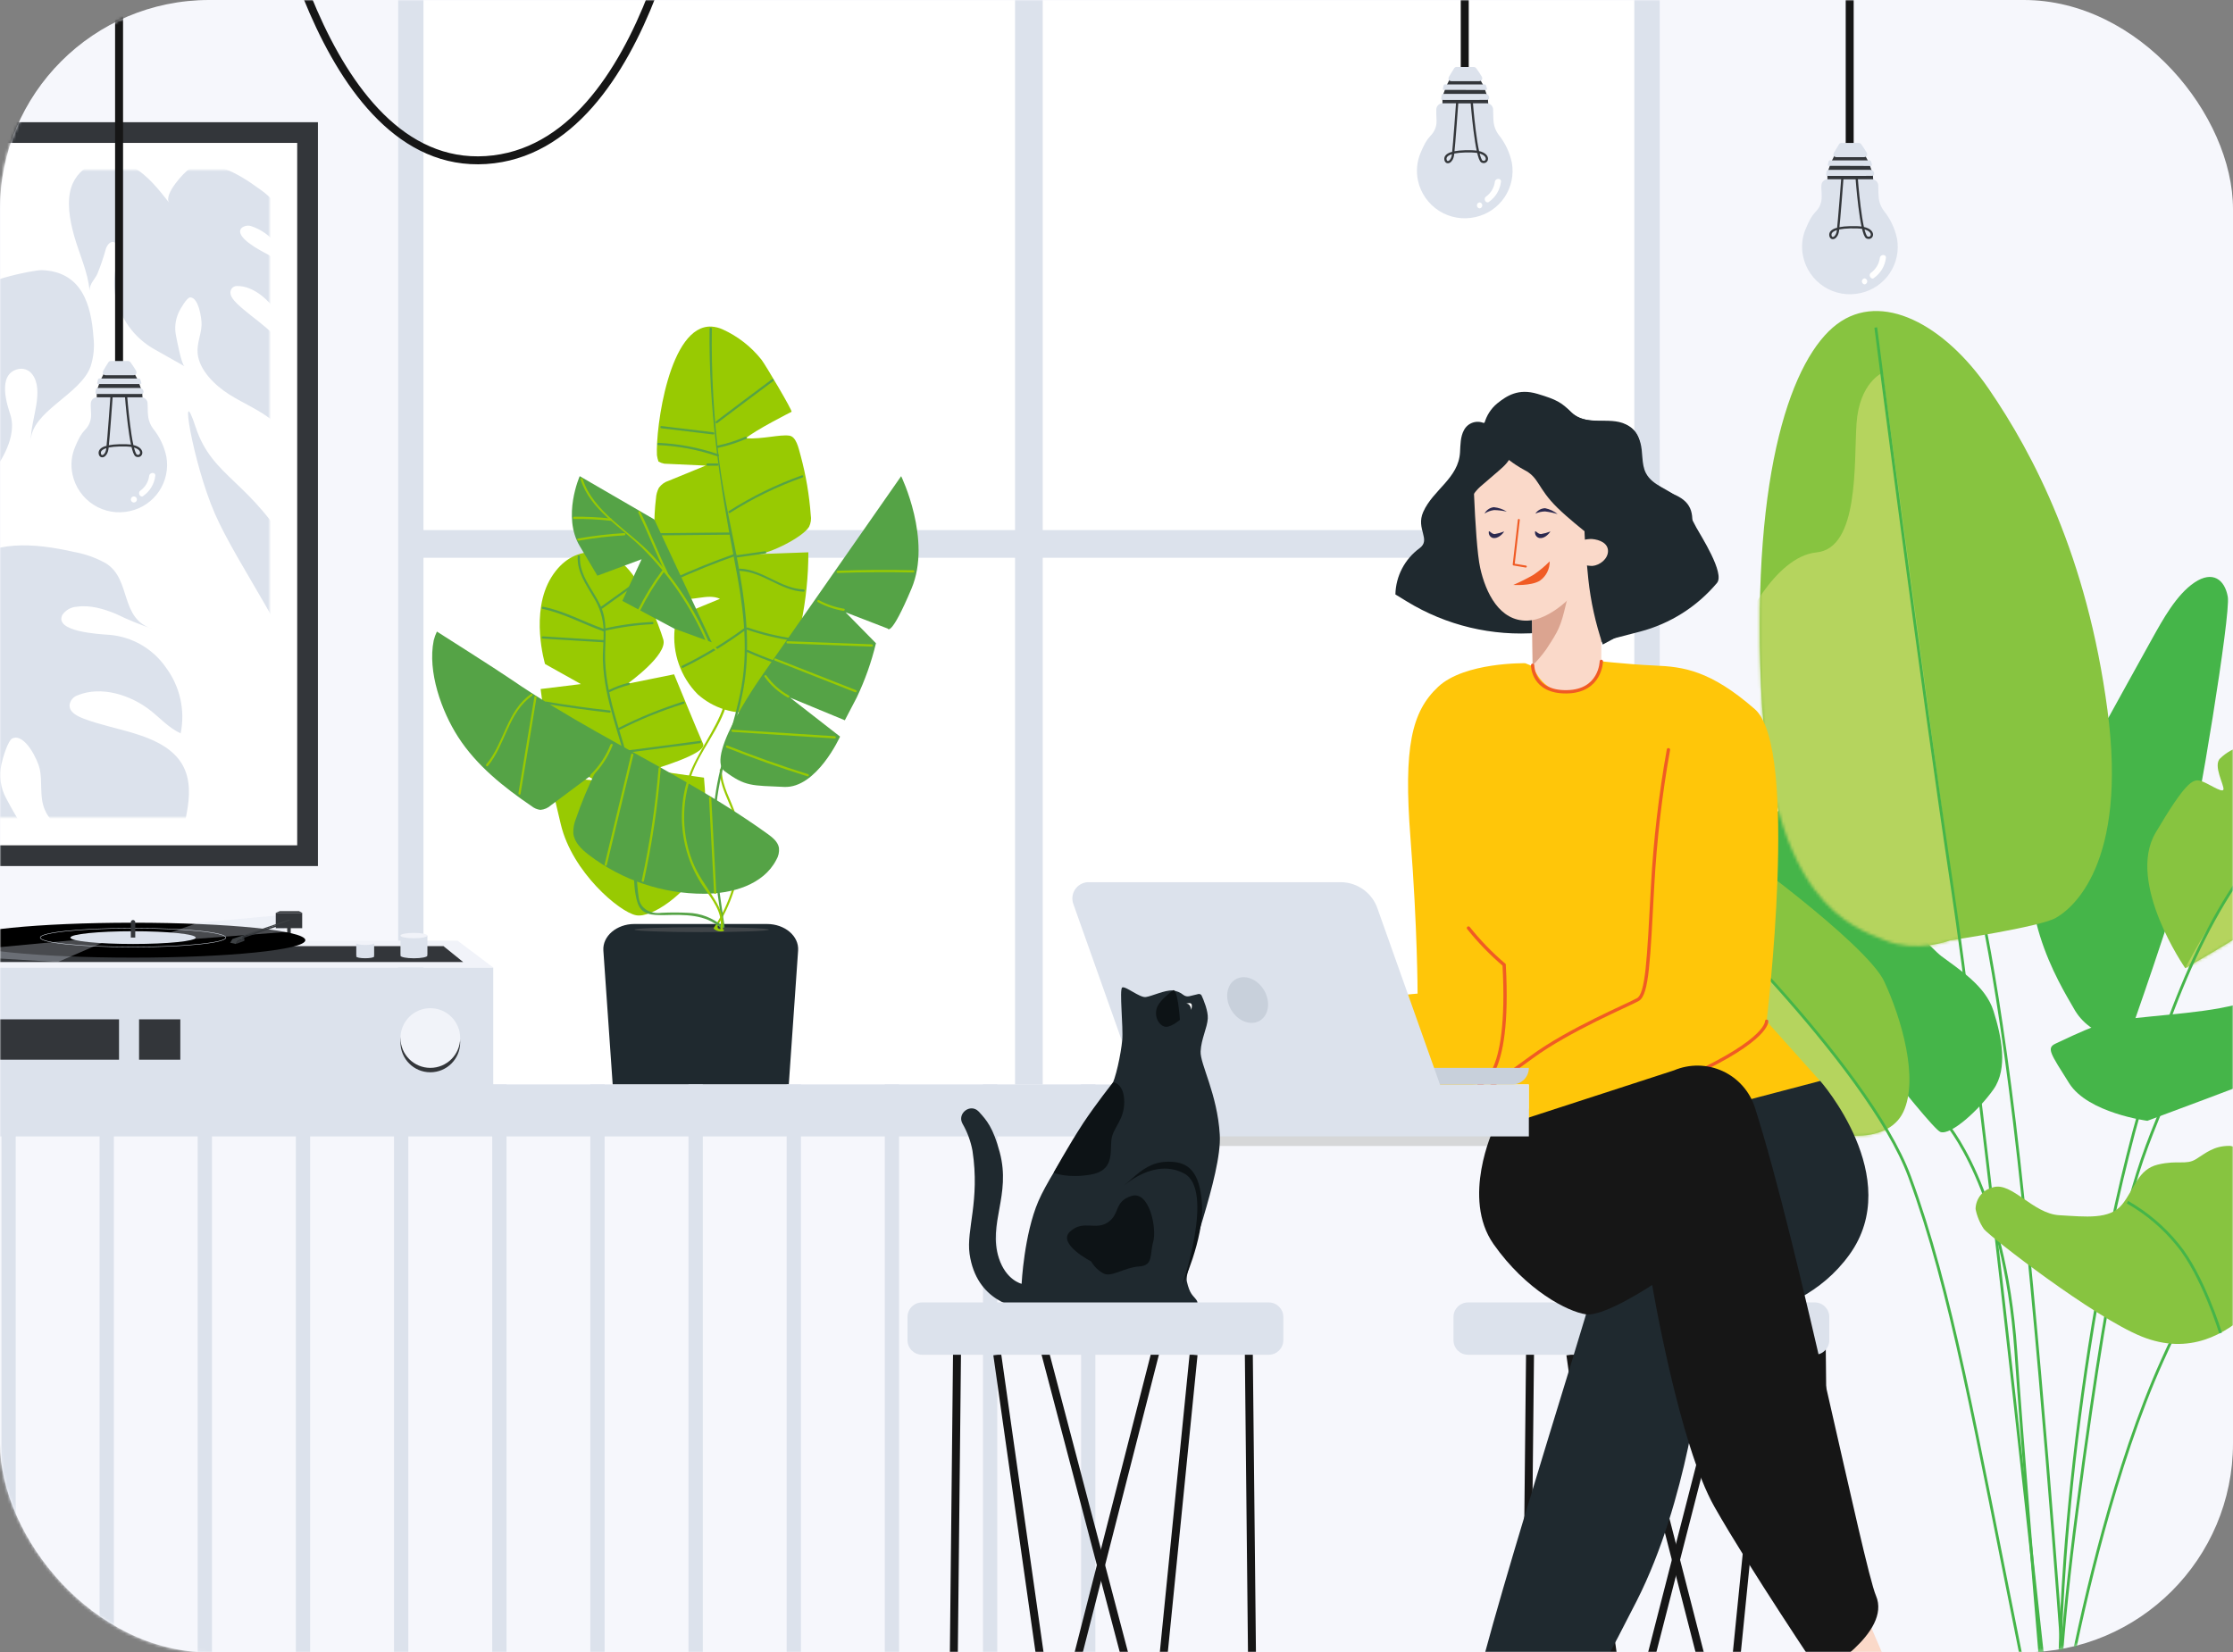 <svg width="762" height="564" viewBox="0 0 762 564" fill="none" xmlns="http://www.w3.org/2000/svg">
<rect x="0" y="0" width="762" height="564" fill="#808080" stroke="none"/>
<rect width="762" height="564" rx="71.367" fill="#F6F7FC"/>
<mask id="mask0_11075_79185" style="mask-type:alpha" maskUnits="userSpaceOnUse" x="0" y="0" width="762" height="564">
<rect width="762" height="564" rx="71.367" fill="#F6F7FC"/>
</mask>
<g mask="url(#mask0_11075_79185)">
<path d="M672.059 294.025C672.059 294.025 679.27 315.871 687.387 382.871C695.503 449.871 703.62 563.201 703.62 563.201" stroke="#45B549" stroke-width="0.95" stroke-miterlimit="10"/>
<path d="M732.779 382.568C732.779 382.568 712.488 379.928 706.091 369.745C699.694 359.561 698.185 357.675 701.565 356.167C704.944 354.658 709.184 352.395 716.289 349.755C723.395 347.115 743.34 346.737 757.642 344.097C771.944 341.457 795.283 332.798 803.943 332.798C812.603 332.798 833.302 335.046 834.81 332.798C836.319 330.55 837.495 328.271 836.832 326.189C836.168 324.107 833.437 323.172 834.086 321.663C834.735 320.155 837.224 320.486 839.713 321.663C842.203 322.84 841.418 328.483 839.713 332.3C838.009 336.117 833.95 339.843 822.952 344.897C811.954 349.951 797.139 357.886 783.395 363.393C769.651 368.9 732.779 382.568 732.779 382.568Z" fill="#45B549"/>
<path d="M720.697 353.738C717.958 353.196 715.371 352.06 713.119 350.41C710.867 348.76 709.004 346.636 707.662 344.188C702.774 335.679 685.756 308.568 696.076 279.662C706.395 250.756 719.505 244.963 719.505 244.963C719.505 244.963 730.85 224.369 734.456 217.912C738.062 211.455 742.709 202.946 748.879 198.813C755.05 194.679 759.183 197.787 760.224 203.716C761.265 209.645 750.176 277.293 746.058 293.813C741.939 310.333 726.551 353.692 726.551 353.692L720.697 353.738Z" fill="#45B549"/>
<path d="M665.431 320.984C665.431 320.984 654.056 325.404 643.299 320.984C632.542 316.564 604.073 308.311 600.935 234.19C597.797 160.069 611.677 122.051 626.854 110.646C642.031 99.24 663.53 110.646 678.707 132.823C693.884 155 712.214 189.835 719.169 242.427C726.124 295.019 707.1 310.212 701.473 313.335C695.845 316.458 665.431 320.984 665.431 320.984Z" fill="#87C440"/>
<path d="M604.36 305.566C604.36 305.566 599.909 289.333 602.58 284.083C605.25 278.833 606.442 275.151 610.893 275.362C615.343 275.573 656.56 321.905 662.489 326.37C668.418 330.836 677.576 336.463 680.276 345.078C682.977 353.692 685.315 364.69 680.276 371.826C675.237 378.962 665.748 387.577 662.172 386.385C658.597 385.194 615.313 328.452 615.313 328.452L604.36 305.566Z" fill="#45B549"/>
<path d="M745.71 330.474C745.71 330.474 725.478 301.341 735.587 284.233C745.695 267.125 748.229 265.858 750.764 266.491C753.298 267.125 758.307 270.821 758.729 269.509C759.152 268.196 755.033 261.242 757.643 258.843C759.701 256.847 762.244 255.422 765.021 254.709C773.645 251.064 781.871 246.54 789.567 241.207C799.343 234.463 804.125 231.853 804.774 229.892C805.422 227.93 802.179 223.359 803.476 220.1C804.774 216.841 820.207 209.645 830.843 207.91C841.48 206.175 856.264 205.949 859.086 207.91C861.907 209.871 860.836 211.168 860.398 214.548C859.961 217.927 859.584 220.1 860.971 220.311C862.359 220.523 864.532 220.537 864.743 222.272C864.954 224.007 834.102 252.536 834.102 252.536C834.102 252.536 772.413 313.26 768.068 316.745C763.723 320.23 745.71 330.474 745.71 330.474Z" fill="#87C440"/>
<path d="M530.524 297.842C530.524 297.842 529.332 292.502 536.739 292.502C544.147 292.502 570.262 303.199 572.042 301.117C573.822 299.035 573.219 292.2 575.059 288.927C576.9 285.653 578.922 282.695 583.961 284.762C589 286.829 637.035 322.207 642.979 334.986C648.924 347.764 654.838 368.267 649.497 379.552C644.156 390.837 624.589 389.947 607.089 379.552C589.588 369.157 566.762 348.051 557.559 337.309C548.356 326.567 533.843 310.576 532.651 307.906C531.459 305.235 530.524 297.842 530.524 297.842Z" fill="#87C440"/>
<mask id="mask1_11075_79185" style="mask-type:alpha" maskUnits="userSpaceOnUse" x="600" y="106" width="121" height="217">
<path d="M665.431 320.984C665.431 320.984 654.056 325.404 643.299 320.984C632.542 316.564 604.073 308.311 600.935 234.19C597.797 160.069 611.677 122.051 626.854 110.646C642.031 99.24 663.53 110.646 678.707 132.823C693.884 155 712.214 189.835 719.169 242.427C726.124 295.019 707.1 310.212 701.473 313.335C695.845 316.458 665.431 320.984 665.431 320.984Z" fill="#87C440"/>
</mask>
<g mask="url(#mask1_11075_79185)">
<path d="M594.406 214.563C594.406 214.563 605.254 189.972 619.857 188.554C634.461 187.136 632.62 158.14 633.526 144.652C634.461 130.486 642.487 127.182 642.487 127.182L669.854 329.599L615.331 328.452L581.266 240.015L594.406 214.563Z" fill="#B5D45E"/>
</g>
<mask id="mask2_11075_79185" style="mask-type:alpha" maskUnits="userSpaceOnUse" x="732" y="206" width="133" height="125">
<path d="M745.706 330.474C745.706 330.474 725.475 301.341 735.583 284.233C745.691 267.125 748.225 265.858 750.76 266.491C753.294 267.125 758.303 270.821 758.725 269.509C759.148 268.196 755.029 261.242 757.639 258.843C759.697 256.847 762.24 255.422 765.017 254.709C773.641 251.064 781.867 246.54 789.563 241.207C799.339 234.463 804.121 231.853 804.77 229.892C805.419 227.93 802.175 223.359 803.473 220.1C804.77 216.841 820.203 209.645 830.84 207.91C841.476 206.175 856.261 205.949 859.082 207.91C861.903 209.871 860.832 211.168 860.394 214.548C859.957 217.927 859.58 220.1 860.968 220.311C862.356 220.523 864.528 220.537 864.739 222.272C864.95 224.007 834.099 252.536 834.099 252.536C834.099 252.536 772.409 313.26 768.064 316.745C763.719 320.23 745.706 330.474 745.706 330.474Z" fill="#87C440"/>
</mask>
<g mask="url(#mask2_11075_79185)">
<path d="M745.707 330.473C745.707 330.473 771.701 279.646 804.832 256.247C837.962 232.847 867.502 216.026 867.909 216.448C868.316 216.871 845.128 258.691 822.755 284.082C800.381 309.473 770.66 323.956 760.25 327.275C749.841 330.594 745.707 330.473 745.707 330.473Z" fill="#B5D45E"/>
</g>
<mask id="mask3_11075_79185" style="mask-type:alpha" maskUnits="userSpaceOnUse" x="530" y="284" width="122" height="104">
<path d="M530.524 297.842C530.524 297.842 529.332 292.502 536.739 292.502C544.147 292.502 570.262 303.199 572.042 301.117C573.822 299.035 573.219 292.2 575.059 288.927C576.9 285.653 578.922 282.695 583.961 284.762C589 286.829 637.035 322.207 642.979 334.986C648.924 347.764 654.838 368.267 649.497 379.552C644.156 390.837 624.589 389.947 607.089 379.552C589.588 369.157 566.762 348.051 557.559 337.309C548.356 326.567 533.843 310.576 532.651 307.906C531.459 305.235 530.524 297.842 530.524 297.842Z" fill="#87C440"/>
</mask>
<g mask="url(#mask3_11075_79185)">
<path d="M553.293 281.458L591.009 320.11C591.009 320.11 615.48 346.029 625.271 359.109C635.062 372.19 645.005 387.684 645.005 387.684L631.245 407.024L541.585 356.183L516.723 313.638L518.79 268.514L553.293 281.458Z" fill="#B5D45E"/>
</g>
<path d="M640.105 111.793C640.105 111.793 655.615 232.894 666.236 303.258C674.835 360.27 691.476 513.415 697.495 569.492" stroke="#45B549" stroke-width="0.95" stroke-miterlimit="10"/>
<path d="M572.047 301.116C572.047 301.116 637.372 362.896 651.659 401.683C665.946 440.471 673.701 485.837 690.387 568.798" stroke="#45B549" stroke-width="0.95" stroke-miterlimit="10"/>
<path d="M702.82 568.798C703.107 557.483 703.695 545.067 704.676 531.791C709.443 467.929 726.129 351.55 766.033 297.238C805.937 242.926 861.351 220.84 861.351 220.84" stroke="#45B549" stroke-width="0.95" stroke-miterlimit="10"/>
<path d="M765.788 348.021C765.788 348.021 747.442 354.206 737.787 378.103C728.131 402 721.901 416.212 708.836 515.196C706.014 536.589 704.219 554.527 703.133 569.508" stroke="#45B549" stroke-width="0.95" stroke-miterlimit="10"/>
<path d="M913.442 408.683C913.442 408.683 844.27 377.197 812.256 384.423C780.243 391.65 759.453 416.498 737.864 464.383C721.646 500.289 710.994 547.887 706.68 569.446" stroke="#45B549" stroke-width="0.95" stroke-miterlimit="10"/>
<path d="M663.742 382.9C663.742 382.9 683.943 405.228 687.881 461.019C690.174 493.908 693.915 538.458 696.51 569.492" stroke="#45B549" stroke-width="0.95" stroke-miterlimit="10"/>
<path d="M674.156 412.681C674.179 410.943 674.786 409.264 675.881 407.914C676.977 406.564 678.495 405.624 680.191 405.244C686.557 403.373 693.769 414.295 702.73 414.793C711.692 415.291 719.959 416.392 724.199 411.082C728.438 405.771 729.509 399.133 736.389 397.504C743.268 395.874 745.938 397.775 749.378 395.648C752.818 393.521 755.413 391.122 760.784 391.122C766.155 391.122 774.573 406.209 776.429 417.675C778.284 429.141 774.829 441.316 767.15 448.225C759.471 455.135 747.266 462.829 730.821 456.191C714.377 449.553 679.135 422.186 677.007 419.53C675.604 417.463 674.634 415.133 674.156 412.681Z" fill="#87C440"/>
<path d="M725.973 410.328C732.53 414.052 738.332 418.969 743.081 424.827C751.635 435.056 757.76 455 757.76 455" stroke="#45B549" stroke-width="0.95" stroke-miterlimit="10"/>
<path d="M143.675 -13.365H558.558C559.583 -13.367 560.599 -13.167 561.547 -12.776C562.495 -12.385 563.357 -11.81 564.083 -11.086C564.809 -10.362 565.385 -9.501 565.778 -8.554C566.17 -7.606 566.373 -6.591 566.373 -5.565V381.89H135.875V-5.565C135.875 -7.634 136.697 -9.618 138.16 -11.081C139.622 -12.543 141.606 -13.365 143.675 -13.365Z" fill="#DCE2EC"/>
<path d="M144.508 -4.238H557.701V378.329C557.701 378.857 557.491 379.364 557.118 379.737C556.744 380.111 556.238 380.321 555.71 380.321H146.499C145.971 380.321 145.465 380.111 145.091 379.737C144.718 379.364 144.508 378.857 144.508 378.329V-4.238Z" fill="white"/>
<path d="M584.825 378.375H117.38C115.464 378.375 113.91 379.929 113.91 381.845V387.699C113.91 389.615 115.464 391.168 117.38 391.168H584.825C586.741 391.168 588.295 389.615 588.295 387.699V381.845C588.295 379.929 586.741 378.375 584.825 378.375Z" fill="#D6D7D8"/>
<path d="M139.211 180.936V190.38L562.979 190.38V180.936L139.211 180.936Z" fill="#DCE2EC"/>
<path d="M217.12 297.042L198.397 295.081C197.914 295.081 197.914 295.79 198.397 295.835L217.12 297.796C217.602 297.796 217.602 297.087 217.12 297.042Z" fill="#55A346"/>
<path d="M258.487 381.527C255.383 381.988 252.255 382.27 249.118 382.372C240.901 382.891 232.652 382.638 224.482 381.618C218.885 380.924 209.787 380.456 209.274 373.004L205.895 324.44C205.563 319.552 210.421 315.388 216.456 315.388H261.716C267.826 315.388 272.684 319.506 272.352 324.44L268.972 373.004C268.671 378.51 263.737 380.577 258.487 381.527Z" fill="#1F292F"/>
<path d="M239.459 318.163C252.124 318.163 262.391 317.785 262.391 317.318C262.391 316.852 252.124 316.474 239.459 316.474C226.794 316.474 216.527 316.852 216.527 317.318C216.527 317.785 226.794 318.163 239.459 318.163Z" fill="#404549"/>
<path d="M245.627 262.902C245.627 266.824 247.136 270.233 248.644 273.794C250.766 278.585 251.925 283.748 252.054 288.986C252.006 298.835 249.074 308.454 243.62 316.655C243.571 316.741 243.557 316.843 243.583 316.94C243.608 317.036 243.671 317.117 243.756 317.168C244.177 317.498 244.667 317.73 245.188 317.848C245.71 317.965 246.252 317.965 246.774 317.847C247.256 317.772 247.045 317.032 246.562 317.107C243.319 317.575 245.718 314.649 246.14 313.879C246.744 312.793 247.317 311.692 247.845 310.576C248.744 308.683 249.53 306.738 250.198 304.752C251.664 300.452 252.517 295.967 252.733 291.43C252.946 286.932 252.385 282.431 251.073 278.124C249.474 272.994 246.336 268.423 246.321 262.902C246.321 262.802 246.281 262.706 246.211 262.635C246.14 262.564 246.044 262.524 245.944 262.524C245.844 262.524 245.748 262.564 245.677 262.635C245.606 262.706 245.567 262.802 245.567 262.902H245.627Z" fill="#98CA02"/>
<path d="M242.87 111.476C228.341 110.677 223.695 146.296 224.178 155.393C224.279 156.129 224.456 156.852 224.705 157.551C225.327 157.896 225.999 158.141 226.697 158.275L240.818 158.924L228.19 164.098C226.85 164.511 225.68 165.347 224.856 166.482C224.26 167.601 223.915 168.837 223.846 170.103C222.996 177.099 223.148 184.18 224.298 191.133C225.233 196.67 227.315 202.403 231.509 204.017C235.704 205.632 241.422 202.373 245.691 204.395L234.059 209.192C232.909 209.544 231.899 210.251 231.178 211.214C230.586 212.266 230.26 213.447 230.227 214.654C229.808 218.718 230.292 222.824 231.646 226.679C233 230.534 235.189 234.042 238.057 236.952C240.683 239.309 243.781 241.078 247.145 242.142C250.509 243.206 254.061 243.54 257.564 243.122C259.41 243.085 261.196 242.462 262.664 241.342C264.22 239.773 265.405 237.876 266.134 235.79C272.552 220.859 275.858 204.776 275.849 188.523L258.545 189.142C262.649 188.991 273.888 183.424 276.091 179.818C276.695 178.579 276.896 177.18 276.664 175.821C276.166 168.973 275.014 162.188 273.224 155.56C272.455 152.784 271.715 149.027 269.317 148.695C265.998 148.242 260.34 149.947 254.486 149.615C257.655 146.854 270.086 140.563 270.116 140.563C270.569 140.322 261.064 124.285 259.842 122.761C256.309 118.314 251.769 114.772 246.596 112.426C245.419 111.894 244.158 111.573 242.87 111.476Z" fill="#98CA02"/>
<path d="M185.994 226.647C185.994 226.647 180.713 209.011 188.151 197.032C195.589 185.053 207.673 187.437 213.602 193.426C219.531 199.416 224.766 213.039 226.351 218.305C227.935 223.57 214.1 233.391 214.1 233.391L230.032 230.163C230.032 230.163 238.39 250.545 239.944 253.939C241.498 257.334 222.126 262.84 222.126 262.84L240.23 265.435C240.23 265.435 242.524 288.352 238.541 296.408C234.558 304.465 222.654 313.486 217.027 312.4C211.4 311.314 195.272 297.705 191.38 281.397L187.518 265.073L203.208 266.401L187.502 257.816L184.485 235.186L198.244 233.497L185.994 226.647Z" fill="#98CA02"/>
<path d="M149.089 215.574C148.624 216.54 148.26 217.551 148.003 218.592C145.845 229.258 150.658 242.73 156.346 251.571C162.607 261.271 171.839 268.665 181.389 275.152C182.251 275.861 183.298 276.306 184.407 276.434C185.757 276.327 187.033 275.769 188.028 274.85L203.114 263.61C200.608 268.707 198.426 273.958 196.582 279.33C195.901 280.936 195.581 282.672 195.646 284.414C195.948 287.507 198.452 289.906 200.941 291.807C212.237 300.431 226.061 305.092 240.272 305.068C249.792 305.068 260.459 302.051 264.879 293.542C265.642 292.301 265.97 290.842 265.814 289.393C265.467 287.327 263.657 285.878 261.967 284.656C243.441 271.304 223.074 260.849 203.265 249.625C193.383 244.027 183.652 238.234 174.253 231.792C169.607 228.579 149.089 215.574 149.089 215.574Z" fill="#55A346"/>
<path d="M260.989 229.227L307.516 162.529C307.516 162.529 318.077 184.209 311.047 200.91C304.016 217.611 302.96 214.564 302.96 214.564L288.552 208.997L298.917 219.557C297.38 225.956 295.176 232.175 292.339 238.114L288.296 245.853L269.588 238.114L286.667 251.42C286.667 251.42 278.686 269.117 267.567 268.604C256.448 268.091 254.366 268.498 247.305 263.248C240.245 257.998 260.989 229.227 260.989 229.227Z" fill="#55A346"/>
<path d="M242.886 219.255L223.274 177.299L197.823 162.529C197.823 162.529 191.788 176.244 197.823 186.367L203.857 196.504L218.944 190.893L212.366 205.104L230.138 214.594L242.886 219.255Z" fill="#55A346"/>
<path d="M242.132 112.094C241.785 139.115 245.556 165.199 250.686 191.646C253.401 205.662 255.513 220.009 253.054 234.221C250.821 247.059 245.677 259.219 244.002 272.163C242.071 286.948 244.319 301.824 246.537 316.443C246.612 316.926 247.337 316.73 247.261 316.247C245.179 302.458 243.007 288.382 244.5 274.412C245.933 260.939 251.274 248.387 253.673 235.186C258.365 209.313 248.755 183.258 245.481 157.777C243.563 142.648 242.706 127.403 242.916 112.155C242.898 112.066 242.85 111.986 242.78 111.928C242.71 111.87 242.622 111.839 242.532 111.839C242.441 111.839 242.353 111.87 242.283 111.928C242.212 111.986 242.164 112.066 242.147 112.155L242.132 112.094Z" fill="#55A346"/>
<path d="M246.657 316.202C243.319 313.319 239.086 311.682 234.678 311.57C231.688 311.419 228.692 311.419 225.702 311.57C223.808 311.87 221.872 311.439 220.285 310.363C218.128 308.764 217.992 306.923 217.69 304.328C216.83 297.026 217.464 289.679 217.494 282.362C217.533 275.843 216.778 269.343 215.246 263.006C212.033 249.745 206.285 236.876 206.481 222.996C206.557 217.308 207.341 211.862 204.837 206.536C202.332 201.211 197.61 196.383 197.912 189.941C197.912 189.443 197.172 189.443 197.142 189.941C196.901 195.327 199.994 199.506 202.589 203.972C204.665 207.282 205.836 211.08 205.983 214.985C206.089 218.545 205.621 222.076 205.742 225.621C206.225 239.064 211.777 251.54 214.794 264.5C216.386 272.298 216.989 280.266 216.589 288.215C216.438 294.507 215.699 301.658 217.464 307.828C218.807 312.475 222.609 312.354 226.788 312.354C233.501 312.203 240.803 311.947 246.084 316.88C246.446 317.212 246.973 316.684 246.627 316.352L246.657 316.202Z" fill="#55A346"/>
<path d="M249.128 175.051C256.883 170.117 265.166 166.069 273.824 162.982C274.277 162.831 274.081 162.092 273.628 162.258C264.904 165.367 256.558 169.451 248.75 174.432C248.328 174.689 248.75 175.353 249.128 175.081V175.051Z" fill="#55A346"/>
<path d="M252.499 194.861C260.359 195.193 266.318 201.619 274.193 201.966C274.691 201.966 274.691 201.227 274.193 201.197C266.333 200.865 260.389 194.438 252.499 194.091C252.016 194.091 252.016 194.83 252.499 194.861Z" fill="#55A346"/>
<path d="M251.59 190.273L261.215 188.885C261.698 188.885 261.487 188.086 261.004 188.161L251.379 189.534C250.896 189.61 251.107 190.334 251.59 190.273Z" fill="#55A346"/>
<path d="M254.971 214.94C260.048 216.672 265.276 217.929 270.586 218.697C271.068 218.772 271.279 218.033 270.797 217.958C265.483 217.208 260.255 215.95 255.182 214.201C254.714 214.035 254.518 214.775 254.971 214.94Z" fill="#55A346"/>
<path d="M254.219 214.231C247.458 219.224 240.257 223.591 232.706 227.281C232.268 227.492 232.706 228.157 233.098 227.945C240.643 224.247 247.839 219.874 254.597 214.88C254.989 214.594 254.597 213.929 254.219 214.231Z" fill="#55A346"/>
<path d="M248.95 181.75L224.178 181.992C224.078 181.992 223.982 182.031 223.911 182.101C223.841 182.172 223.801 182.269 223.801 182.369C223.801 182.469 223.841 182.565 223.911 182.635C223.982 182.706 224.078 182.746 224.178 182.746L248.95 182.504C249.05 182.504 249.146 182.465 249.217 182.394C249.288 182.323 249.327 182.227 249.327 182.127C249.327 182.027 249.288 181.931 249.217 181.86C249.146 181.79 249.05 181.75 248.95 181.75Z" fill="#55A346"/>
<path d="M250.866 188.991C243.624 191.525 236.508 194.397 229.518 197.605C229.081 197.801 229.518 198.466 229.911 198.254C236.84 195.086 243.881 192.24 251.032 189.715C251.484 189.564 251.288 188.825 250.82 188.991H250.866Z" fill="#55A346"/>
<path d="M254.881 222.529C261.102 225.305 267.528 227.601 274.101 229.393C274.193 229.408 274.288 229.388 274.366 229.337C274.444 229.287 274.501 229.209 274.526 229.119C274.55 229.029 274.54 228.934 274.498 228.85C274.456 228.767 274.385 228.703 274.298 228.669C267.791 226.884 261.427 224.614 255.258 221.88C254.821 221.684 254.428 222.332 254.881 222.529Z" fill="#55A346"/>
<path d="M225.718 146.176L243.399 148.304C243.882 148.304 243.882 147.595 243.399 147.549L225.718 145.422C225.235 145.422 225.235 146.131 225.718 146.176Z" fill="#55A346"/>
<path d="M241.378 158.954H244.909C244.998 158.937 245.078 158.888 245.135 158.818C245.193 158.748 245.224 158.66 245.224 158.569C245.224 158.478 245.193 158.391 245.135 158.321C245.078 158.251 244.998 158.202 244.909 158.185H241.378C241.289 158.202 241.209 158.251 241.152 158.321C241.094 158.391 241.063 158.478 241.062 158.569C241.063 158.66 241.094 158.748 241.152 158.818C241.209 158.888 241.289 158.937 241.378 158.954Z" fill="#55A346"/>
<path d="M245.057 155.031C238.484 152.769 231.619 151.469 224.675 151.169C224.192 151.169 224.192 151.908 224.675 151.923C231.553 152.234 238.351 153.529 244.861 155.77C245.328 155.921 245.524 155.197 245.057 155.031Z" fill="#55A346"/>
<path d="M245.014 152.874C248.332 152.153 251.571 151.108 254.684 149.751C255.137 149.555 254.684 148.891 254.307 149.088C251.255 150.413 248.075 151.424 244.818 152.105C244.335 152.211 244.531 152.949 245.014 152.844V152.874Z" fill="#55A346"/>
<path d="M244.743 144.426C251.08 139.613 257.461 134.861 263.828 130.093C264.22 129.807 263.828 129.143 263.451 129.43C257.069 134.197 250.687 138.95 244.366 143.777C243.974 144.064 244.366 144.727 244.743 144.426Z" fill="#55A346"/>
<path d="M205.501 207.744L217.812 198.873C218.204 198.586 217.812 197.937 217.435 198.224L205.124 207.08C204.732 207.367 205.124 208.03 205.501 207.744Z" fill="#55A346"/>
<path d="M206.028 215.393C211.477 214.112 217.032 213.33 222.623 213.055C223.121 213.055 223.121 212.27 222.623 212.301C216.951 212.571 211.315 213.359 205.786 214.654C205.319 214.775 205.515 215.499 205.997 215.393H206.028Z" fill="#55A346"/>
<path d="M185.237 217.973L205.966 219.241C206.449 219.241 206.449 218.517 205.966 218.487L185.237 217.219C184.754 217.219 184.754 217.958 185.237 217.973Z" fill="#55A346"/>
<path d="M206.03 214.653C199.06 212.224 192.633 208.528 185.346 207.11C184.863 207.004 184.667 207.744 185.15 207.834C192.421 209.343 198.863 213.008 205.818 215.453C206.286 215.603 206.482 214.88 206.03 214.714V214.653Z" fill="#55A346"/>
<path d="M208.142 236.183C210.224 235.149 212.415 234.349 214.675 233.799C214.773 233.773 214.856 233.709 214.907 233.622C214.958 233.534 214.972 233.429 214.946 233.331C214.92 233.233 214.856 233.15 214.769 233.099C214.681 233.048 214.576 233.034 214.478 233.06C212.155 233.631 209.903 234.461 207.765 235.534C207.327 235.745 207.765 236.409 208.142 236.183Z" fill="#55A346"/>
<path d="M186.161 240.241C193.433 241.418 200.705 242.414 208.022 243.259C208.505 243.259 208.505 242.549 208.022 242.489C200.78 241.705 193.564 240.699 186.372 239.472C185.89 239.472 185.694 240.136 186.161 240.211V240.241Z" fill="#55A346"/>
<path d="M211.341 249.156C218.409 245.562 225.767 242.57 233.337 240.211C233.805 240.06 233.609 239.335 233.141 239.471C225.511 241.869 218.093 244.897 210.964 248.523C210.527 248.749 210.964 249.398 211.341 249.187V249.156Z" fill="#55A346"/>
<path d="M213.044 257.047L238.857 253.667C239.34 253.592 239.34 252.838 238.857 252.898L213.044 256.292C212.576 256.292 212.561 257.122 213.044 257.047Z" fill="#55A346"/>
<path d="M198.151 163.708C201.515 174.132 211.94 179.865 219.272 187.182C228.443 196.321 235.795 207.118 240.936 219C241.133 219.453 241.782 219 241.601 218.623C236.939 207.857 230.469 197.968 222.47 189.385C214.776 181.148 202.451 174.736 198.83 163.496C198.679 163.043 197.94 163.24 198.091 163.708H198.151Z" fill="#98CA02"/>
<path d="M213.043 181.961C207.747 182.277 202.473 182.897 197.247 183.817C196.764 183.907 196.961 184.646 197.444 184.556C202.603 183.639 207.812 183.03 213.043 182.73C213.541 182.73 213.541 181.946 213.043 181.961Z" fill="#98CA02"/>
<path d="M208.486 176.998C204.294 176.528 200.077 176.322 195.859 176.38C195.77 176.397 195.689 176.445 195.632 176.515C195.574 176.585 195.543 176.673 195.543 176.764C195.543 176.855 195.574 176.943 195.632 177.013C195.689 177.083 195.77 177.131 195.859 177.149C200.077 177.083 204.294 177.29 208.486 177.768C208.969 177.768 208.969 177.059 208.486 176.998Z" fill="#98CA02"/>
<path d="M225.895 194.815C222.821 198.947 220.12 203.345 217.824 207.955C217.597 208.393 218.261 208.785 218.472 208.347C220.767 203.733 223.473 199.335 226.559 195.207C226.845 194.815 226.197 194.423 225.895 194.815Z" fill="#98CA02"/>
<path d="M227.829 195.402C224.54 188.553 221.795 181.477 218.476 174.628C218.264 174.191 217.616 174.628 217.827 175.005C221.101 181.855 223.861 188.93 227.165 195.78C227.377 196.232 228.04 195.78 227.829 195.402Z" fill="#98CA02"/>
<path d="M241.362 219.783C249.992 224.852 249.223 236.378 245.632 244.404C242.041 252.43 236.233 259.491 233.985 268.256C231.985 276.188 232.288 284.525 234.86 292.29C236.077 295.943 237.793 299.411 239.959 302.594C242.977 307.014 246.869 311.54 245.828 317.258C245.738 317.741 246.477 317.937 246.567 317.469C247.261 313.637 245.964 310.364 243.942 307.12C241.181 302.594 238.089 298.731 236.203 293.783C234.238 288.631 233.308 283.143 233.466 277.632C233.624 272.12 234.867 266.694 237.123 261.663C240.97 253.275 247.684 245.748 248.815 236.303C249.6 229.71 247.744 222.65 241.755 219.119C241.669 219.088 241.575 219.088 241.488 219.119C241.402 219.15 241.33 219.209 241.283 219.288C241.237 219.367 241.219 219.46 241.234 219.55C241.248 219.641 241.294 219.723 241.362 219.783Z" fill="#98CA02"/>
<path d="M247.967 255.206C257.019 258.827 266.211 262.086 275.545 264.983C276.013 265.133 276.209 264.394 275.741 264.258C266.438 261.342 257.25 258.078 248.178 254.467C247.725 254.286 247.514 255.025 247.967 255.206Z" fill="#98CA02"/>
<path d="M249.975 249.822L284.856 252.055C285.354 252.055 285.339 251.33 284.856 251.3L249.975 249.067C249.493 249.067 249.493 249.792 249.975 249.822Z" fill="#98CA02"/>
<path d="M260.887 230.993C262.978 233.917 265.694 236.339 268.837 238.083C269.26 238.325 269.652 237.661 269.215 237.435C266.19 235.752 263.574 233.424 261.551 230.616C261.264 230.224 260.6 230.616 260.887 230.993Z" fill="#98CA02"/>
<path d="M264.444 225.485L291.872 236.303C292.34 236.469 292.536 235.745 292.083 235.564L264.64 224.761C264.188 224.58 263.992 225.304 264.444 225.485Z" fill="#98CA02"/>
<path d="M268.687 219.632L297.502 220.703C298 220.703 298 219.965 297.502 219.934L268.687 218.863C268.598 218.881 268.517 218.929 268.46 218.999C268.402 219.069 268.371 219.157 268.371 219.248C268.371 219.339 268.402 219.427 268.46 219.497C268.517 219.567 268.598 219.615 268.687 219.632Z" fill="#98CA02"/>
<path d="M279.063 205.496C281.788 206.978 284.74 207.998 287.798 208.513C288.281 208.513 288.478 207.85 287.995 207.775C285.006 207.287 282.12 206.302 279.456 204.863C279.018 204.621 278.641 205.285 279.063 205.512V205.496Z" fill="#98CA02"/>
<path d="M285.869 195.57C294.469 195.268 303.068 195.212 311.668 195.403C312.151 195.403 312.151 194.664 311.668 194.649C303.068 194.448 294.469 194.498 285.869 194.8C285.372 194.8 285.372 195.585 285.869 195.57Z" fill="#98CA02"/>
<path d="M182.358 237.871L176.912 270.76C176.836 271.243 177.56 271.439 177.636 270.956L183.082 238.068C183.082 237.585 182.434 237.388 182.358 237.871Z" fill="#98CA02"/>
<path d="M181.272 236.861C172.944 242.534 172.129 253.532 165.944 260.909C165.627 261.286 166.17 261.83 166.487 261.453C172.521 254.151 173.457 243.092 181.573 237.51C181.981 237.238 181.573 236.589 181.196 236.861H181.272Z" fill="#98CA02"/>
<path d="M208.339 254.12C206.833 257.989 204.519 261.492 201.55 264.394C201.478 264.466 201.438 264.564 201.438 264.666C201.438 264.768 201.478 264.866 201.55 264.938C201.622 265.01 201.72 265.05 201.822 265.05C201.924 265.05 202.021 265.01 202.093 264.938C205.137 261.95 207.513 258.35 209.063 254.377C209.244 253.925 208.505 253.713 208.339 254.166V254.12Z" fill="#98CA02"/>
<path d="M215.381 257.514L206.329 295.065C206.303 295.163 206.317 295.268 206.368 295.356C206.419 295.443 206.503 295.507 206.601 295.533C206.699 295.559 206.803 295.545 206.891 295.494C206.979 295.443 207.042 295.359 207.068 295.261L216.12 257.711C216.133 257.663 216.137 257.611 216.13 257.562C216.123 257.512 216.107 257.464 216.081 257.421C216.03 257.333 215.947 257.269 215.849 257.243C215.8 257.231 215.75 257.227 215.7 257.234C215.65 257.24 215.602 257.257 215.559 257.282C215.471 257.333 215.407 257.416 215.381 257.514Z" fill="#98CA02"/>
<path d="M224.738 262.237C223.686 275.11 221.765 287.897 218.991 300.511C218.885 300.994 219.624 301.19 219.73 300.723C222.515 288.038 224.44 275.181 225.493 262.237C225.493 261.754 224.769 261.754 224.738 262.237Z" fill="#98CA02"/>
<path d="M241.953 272.361L243.673 304.721C243.673 305.204 244.458 305.204 244.427 304.721L242.723 272.361C242.723 271.878 241.938 271.863 241.953 272.361Z" fill="#98CA02"/>
<path d="M355.823 -4.238H346.379V378.374H355.823V-4.238Z" fill="#DCE2EC"/>
<path d="M602.852 348.578C602.852 348.578 614.046 255.372 598.854 242.08C583.662 228.789 574.414 227.582 564.743 227.175C555.073 226.768 542.943 225.35 542.943 225.35L535.566 232.576L520.479 226.376C520.479 226.376 499.795 225.968 490.758 234.432C481.722 242.895 478.9 254.965 481.314 285.983C483.728 317.001 483.743 339.149 483.743 339.149C483.743 339.149 437.804 342.664 437.789 353.647C437.789 375.945 504.683 370.167 504.683 370.167H521.671V387.894C521.671 387.894 557.683 385.072 584.959 378.63C612.236 372.188 621.092 368.959 621.092 368.959L602.852 348.578Z" fill="#FFC609"/>
<path d="M602.856 462.406L578.099 709.933C576.741 723.511 573.135 724.945 571.385 712.664L535.871 462.406" stroke="#161616" stroke-width="2.716" stroke-miterlimit="10"/>
<path d="M522.141 459.51L519.531 708.244C519.395 721.822 522.82 723.722 525.898 711.713L588.734 466.872" stroke="#161616" stroke-width="2.716" stroke-miterlimit="10"/>
<path d="M621.667 459.51L624.293 708.244C624.428 721.822 621.004 723.722 617.926 711.713L555.09 466.872" stroke="#161616" stroke-width="2.716" stroke-miterlimit="10"/>
<path d="M500.961 462.423H619.271C622.012 462.423 624.234 460.201 624.234 457.459V449.524C624.234 446.783 622.012 444.56 619.271 444.56H500.961C498.22 444.56 495.998 446.783 495.998 449.524V457.459C495.998 460.201 498.22 462.423 500.961 462.423Z" fill="#DCE2EC"/>
<path d="M505.983 153.794C505.983 153.794 515.805 149.857 521.07 152.482C526.335 155.107 523.68 166.905 527.617 169.515C531.555 172.125 540.727 181.312 540.727 181.312C540.727 181.312 540.728 185.25 542.025 197.696C543.322 210.143 545.314 219.315 545.314 219.315L559.706 215.574C569.947 212.885 579.103 207.087 585.912 198.979C588.673 195.69 580.39 182.851 578.851 180.045C577.147 176.907 575.412 172.954 572.938 170.329C569.649 166.844 563.961 165.939 561.653 161.473C560.008 158.26 560.763 154.337 559.706 150.913C556.131 139.251 542.81 147.337 536.141 140.653C532.852 137.38 531.223 136.4 524.66 134.438C518.098 132.477 514.19 135.087 510.901 137.712C508.785 139.473 507.262 141.844 506.541 144.501C505.306 143.904 503.886 143.812 502.584 144.246C501.282 144.68 500.201 145.605 499.571 146.824C498.334 149.087 498.379 151.803 498.228 154.368C497.731 163.239 489.056 167.131 485.676 174.719C483.051 180.618 488.498 184.148 484.364 187.166C481.884 188.985 479.855 191.351 478.435 194.079C477.014 196.808 476.24 199.826 476.172 202.901L480.019 205.255C493.492 213.513 509.241 217.274 524.992 215.996L523.031 211.742L523.68 195.026L505.983 153.794Z" fill="#1F292F"/>
<path d="M522.789 210.913L523 227.115C523 227.115 526.018 236.394 534.617 236.167C537.172 236.16 539.665 235.385 541.774 233.943C543.883 232.502 545.511 230.459 546.445 228.081V186.668L534.3 194.453L522.789 210.913Z" fill="#FAD9C9"/>
<path d="M534.36 206.296L535.869 200.02L522.789 210.912L523 227.115C524.697 225.43 526.247 223.603 527.632 221.654C531.811 215.272 532.535 214.065 534.36 206.296Z" fill="#DBA490"/>
<path d="M502.41 150.233C502.41 150.233 503.074 184.691 505.111 193.864C506.981 202.282 511.658 212.088 521.223 211.847C528.48 211.681 538.045 203.444 540.836 196.911C543.627 190.379 543.974 151.169 543.974 151.169L502.41 150.233Z" fill="#FAD9C9"/>
<path d="M529.067 181.403C528.035 181.812 526.963 182.11 525.869 182.293C524.722 182.383 523.741 180.573 523.817 181.72C523.803 182.167 523.947 182.605 524.222 182.958C524.498 183.311 524.888 183.555 525.325 183.65C526.955 183.892 528.463 182.384 529.067 181.403Z" fill="#2B294F"/>
<path d="M513.286 181.403C512.254 181.812 511.182 182.11 510.087 182.293C508.926 182.383 507.96 180.573 508.035 181.72C508.022 182.167 508.165 182.605 508.441 182.958C508.716 183.311 509.107 183.555 509.544 183.65C511.098 183.892 512.742 182.384 513.286 181.403Z" fill="#2B294F"/>
<path d="M528.823 191.601C528.846 192.895 528.552 194.176 527.965 195.331C527.379 196.486 526.518 197.479 525.458 198.224C522.441 200.064 516.406 199.657 516.406 199.657C518.745 198.641 521.027 197.498 523.241 196.233C525.252 194.881 527.122 193.328 528.823 191.601Z" fill="#F05B24"/>
<path d="M523.938 175.323C524.3 174.765 524.793 174.305 525.374 173.981C525.955 173.658 526.607 173.481 527.272 173.468C528.833 173.789 530.297 174.477 531.541 175.474C530.139 175.04 528.7 174.737 527.241 174.569C526.099 174.586 524.974 174.843 523.938 175.323Z" fill="#2B294F"/>
<path d="M506.598 175.278C506.907 174.688 507.356 174.183 507.906 173.807C508.455 173.431 509.089 173.195 509.751 173.12C511.327 173.267 512.847 173.784 514.186 174.629C512.764 174.311 511.313 174.134 509.856 174.101C508.698 174.252 507.586 174.654 506.598 175.278Z" fill="#2B294F"/>
<path d="M520.612 193.713L516.479 193.019C516.437 193.014 516.396 193 516.36 192.979C516.324 192.957 516.292 192.929 516.267 192.896C516.242 192.862 516.223 192.824 516.213 192.783C516.202 192.742 516.2 192.699 516.207 192.658L517.957 177.435C517.972 177.348 518.018 177.268 518.088 177.212C518.157 177.157 518.245 177.128 518.334 177.133C518.378 177.139 518.42 177.153 518.458 177.175C518.497 177.197 518.53 177.226 518.557 177.262C518.583 177.297 518.603 177.337 518.614 177.379C518.625 177.422 518.627 177.467 518.621 177.511L516.901 192.416L520.718 193.049C520.762 193.055 520.804 193.069 520.842 193.091C520.88 193.114 520.914 193.143 520.941 193.178C520.967 193.214 520.987 193.254 520.998 193.296C521.009 193.339 521.011 193.383 521.005 193.427C520.999 193.472 520.985 193.515 520.961 193.555C520.938 193.594 520.908 193.629 520.871 193.656C520.834 193.683 520.792 193.702 520.748 193.712C520.703 193.722 520.657 193.722 520.612 193.713Z" fill="#F05B24"/>
<path d="M537.348 185.929C539.103 184.851 541.126 184.286 543.186 184.299C545.977 184.525 548.557 185.702 548.557 188.267C548.557 190.831 545.977 192.944 543.413 193.17C541.46 193.171 539.537 192.689 537.815 191.767L537.348 185.929Z" fill="#FAD9C9"/>
<path d="M510.236 152.814C513.104 155.816 516.417 158.36 520.057 160.357C525.308 162.982 524.583 166.588 531.463 173.317C534.827 176.636 540.711 181.327 540.711 181.327C540.711 181.327 540.711 185.265 542.009 197.712C542.822 205.298 544.472 212.771 546.927 219.995L568.742 208.257C572.453 206.266 579.046 204.229 581.943 201.167C587.148 195.63 579.891 193.14 577.87 186.849C576.361 182.323 578.805 176.892 576.361 172.773C573.721 168.247 567.053 168.126 563.341 164.445C557.307 158.411 563.341 148.997 554.787 144.833C549.009 141.996 541.209 145.753 536.095 140.684C532.806 137.41 528.883 136.762 522.32 134.785C517.794 133.443 513.917 136.128 510.764 139.04C509.346 140.352 508.033 143.566 506.404 144.35C503.387 145.934 498.061 143.445 502.074 149.118C503.87 151.607 508.41 150.852 510.236 152.814Z" fill="#1F292F"/>
<path d="M515.954 154.442C515.517 157.083 513.359 159.044 511.337 160.779L505.922 165.441C504.825 166.312 503.85 167.327 503.025 168.458C502.218 169.815 501.633 171.292 501.29 172.833C500.63 174.879 500.126 176.972 499.781 179.094C500.455 172.053 500.888 164.973 501.079 157.852C501.154 154.956 500.505 149.539 503.04 148.121C504.036 147.563 506.208 149.403 507.355 149.328C510.282 149.147 513.782 149.54 515.2 152.104" fill="#1F292F"/>
<path d="M537.121 185.673C538.935 184.554 541.025 183.963 543.156 183.968C546.052 184.209 548.723 185.476 548.723 188.086C548.723 190.696 546.052 192.929 543.397 193.171C541.367 193.148 539.373 192.63 537.589 191.662L537.121 185.673Z" fill="#FAD9C9"/>
<path d="M534.63 569.16L514.398 622.445C514.398 622.445 516.269 631.814 509.661 638.226C503.053 644.638 490.592 663.391 480.544 664.869C480.544 664.869 474.509 666.846 473.951 660.434C473.393 654.022 490.154 630.879 494.876 622.008C499.598 613.137 513.418 560.786 513.418 560.786L534.63 569.16Z" fill="#FAD9C9"/>
<path d="M569.344 255.9C566.601 271.28 564.797 286.813 563.943 302.413C562.57 327.969 562.118 339.375 558.919 341.185C555.721 342.995 535.444 351.444 522.711 360.798C509.978 370.151 495.902 379.837 495.902 379.837" stroke="#F05B24" stroke-width="1.131" stroke-miterlimit="10" stroke-linecap="round"/>
<path d="M636.151 549.925L661.316 608.626C661.316 608.626 673.641 634.274 672.163 643.658C670.684 653.042 652.429 639.72 646.998 631.815C641.567 623.909 642.563 604.659 642.563 604.659L609.508 546.439L636.151 549.925Z" fill="#FAD9C9"/>
<path d="M602.857 348.579C602.857 348.579 603.566 354.734 577.059 366.984C550.552 379.235 502.41 385.36 502.41 385.36" stroke="#F05B24" stroke-width="1.131" stroke-miterlimit="10" stroke-linecap="round"/>
<path d="M621.141 368.96C621.141 368.96 650.183 401.894 631.068 428.311C611.954 454.727 575.414 450.805 575.414 450.805L580.468 467.672C580.468 467.672 575.942 512.087 558.547 546.379C541.152 580.671 527.619 603.15 527.619 603.15C527.619 603.15 503.48 599.786 501.202 590.779C498.924 581.773 541.122 451.363 543.445 440.682C545.768 430.001 579.653 379.853 579.653 379.853L621.141 368.96Z" fill="#1F292F"/>
<path d="M571.219 365.354L509.665 385.359C509.665 385.359 498.606 408.909 509.665 424.659C520.723 440.41 534.965 447.712 541.166 448.618C547.366 449.523 563.796 438.6 563.796 438.6C563.796 438.6 572.999 493.153 585.068 514.365C597.137 535.576 621.2 571.332 621.2 571.332C621.2 571.332 645.611 557.392 640.164 544.659C635.895 534.702 613.959 425.248 598.857 378.057C597.988 375.329 596.56 372.812 594.664 370.668C592.767 368.523 590.444 366.798 587.843 365.603C585.241 364.407 582.419 363.768 579.557 363.725C576.694 363.682 573.854 364.236 571.219 365.354Z" fill="#161616"/>
<path d="M504.726 370.167C504.726 370.167 515.528 369.925 513.28 329.327C508.829 325.537 504.752 321.329 501.105 316.76" stroke="#F05B24" stroke-width="1.131" stroke-miterlimit="10" stroke-linecap="round"/>
<path d="M546.445 225.743C546.445 225.743 546.279 235.971 534.617 236.137C522.955 236.303 523 227.085 523 227.085" stroke="#F05B24" stroke-width="1.131" stroke-miterlimit="10" stroke-linecap="round"/>
<path d="M373.805 370.167H-21.359V721.052H373.805V370.167Z" fill="#F6F7FC"/>
<path d="M368.92 721.053H373.793L373.793 370.168H368.92L368.92 721.053Z" fill="#DCE2EC"/>
<path d="M335.443 721.053H340.316L340.316 370.168H335.443L335.443 721.053Z" fill="#DCE2EC"/>
<path d="M301.932 721.053H306.805L306.805 370.168H301.932L301.932 721.053Z" fill="#DCE2EC"/>
<path d="M268.443 721.053H273.316L273.316 370.168H268.443L268.443 721.053Z" fill="#DCE2EC"/>
<path d="M234.951 721.053H239.824L239.824 370.168H234.951L234.951 721.053Z" fill="#DCE2EC"/>
<path d="M201.443 721.053H206.316L206.316 370.168H201.443L201.443 721.053Z" fill="#DCE2EC"/>
<path d="M167.963 721.053H172.836L172.836 370.168H167.963L167.963 721.053Z" fill="#DCE2EC"/>
<path d="M134.459 721.053H139.332L139.332 370.168H134.459L134.459 721.053Z" fill="#DCE2EC"/>
<path d="M100.963 721.053H105.836L105.836 370.168H100.963L100.963 721.053Z" fill="#DCE2EC"/>
<path d="M67.459 721.053H72.332L72.332 370.168H67.459L67.459 721.053Z" fill="#DCE2EC"/>
<path d="M33.979 721.053H38.852L38.852 370.168H33.979L33.979 721.053Z" fill="#DCE2EC"/>
<path d="M0.49 721.053H5.363L5.363 370.168H0.49L0.49 721.053Z" fill="#DCE2EC"/>
<path d="M-21.359 387.894L521.715 387.894V370.167L-21.359 370.167V387.894Z" fill="#DCE2EC"/>
<path d="M407.301 462.406L382.544 709.933C381.201 723.511 377.581 724.945 375.846 712.664L340.316 462.406" stroke="#161616" stroke-width="2.716" stroke-miterlimit="10"/>
<path d="M326.602 459.51L323.977 708.244C323.841 721.822 327.265 723.722 330.343 711.713L394.808 459.51" stroke="#161616" stroke-width="2.716" stroke-miterlimit="10"/>
<path d="M426.129 459.51L428.739 708.244C428.874 721.822 425.45 723.722 422.372 711.713L356.066 459.51" stroke="#161616" stroke-width="2.716" stroke-miterlimit="10"/>
<path d="M104.934 45.246H-104.469V292.079H104.934V45.246Z" fill="white"/>
<path d="M101.418 48.777V288.534H-100.924V48.777H101.418ZM108.494 41.716H-108V295.609H108.494V41.716Z" fill="#33363A"/>
<mask id="mask4_11075_79185" style="mask-type:alpha" maskUnits="userSpaceOnUse" x="-104" y="58" width="196" height="221">
<path d="M92 58H-104V279H92V58Z" fill="white"/>
</mask>
<g mask="url(#mask4_11075_79185)">
<path d="M-9.818 100.674C-8.309 96.148 11.394 92.105 14.321 92.211C27.899 92.724 31.113 103.963 31.897 115.067C32.302 118.454 31.962 121.888 30.901 125.129C27.416 134.755 10.625 140.398 10.489 150.536C10.489 146.704 11.666 142.54 12.345 138.467C13.024 134.393 13.084 130.335 10.927 127.664C10.379 126.958 9.64 126.424 8.797 126.127C7.954 125.83 7.044 125.782 6.174 125.99C-1.248 127.68 2.629 138.798 3.519 141.484C5.495 147.519 2.297 155.212 -3.089 161.926C-9.466 169.775 -17.707 175.901 -27.061 179.743C-26.232 175.806 -23.486 171.793 -21.54 167.81C-17.527 159.663 -17.014 150.566 -23.471 147.081C-24.189 146.754 -24.974 146.604 -25.761 146.643C-26.549 146.683 -27.316 146.911 -27.997 147.307C-29.138 147.948 -30.093 148.875 -30.767 149.997C-31.442 151.118 -31.813 152.396 -31.844 153.704C-33.126 163.526 -29.491 174.312 -37.275 184.812C-41.499 190.515 -48.349 194.498 -54.896 197.44C-61.444 200.382 -68.173 202.69 -74.358 206.704C-74.117 199.311 -77.375 193.337 -78.628 186.502C-79.399 182.468 -79.133 178.303 -77.853 174.4C-76.573 170.497 -74.322 166.983 -71.311 164.189C-66.785 160.04 -60.946 157.792 -56.013 154.126C-52.995 151.848 -43.838 142.978 -47.112 141.107C-48.409 140.368 -56.571 143.355 -58.548 144.124C-63.285 146.038 -67.571 148.921 -71.13 152.587C-72.744 154.277 -82.611 164.46 -82.43 165.954L-85.884 153.176C-88.419 143.807 -84.119 132.507 -74.253 122.912C-68.308 117.119 -61.655 113.317 -54.64 109.168C-52.347 107.811 -49.51 105.578 -49.978 103.737C-50.446 101.897 -54.021 102.862 -56.541 104.129C-61.625 106.709 -66.8 109.666 -71.959 111.809C-75.475 113.317 -79.608 113.8 -82.882 116.335C-74.931 109.395 -69.108 99.996 -62.5 92.196C-56.315 84.849 -49.028 77.652 -40.444 73.231C-26.383 65.99 -9.817 67.755 -6.664 79.1C-4.975 85.392 -7.404 93.206 -9.818 100.674Z" fill="#DCE2EC"/>
<path d="M-18.19 212.994C-22.384 210.565 -14.358 195.418 -12.382 193.381C-3.043 184.043 11.968 185.385 25.229 188.388C29.068 189.07 32.765 190.391 36.167 192.295C44.978 197.801 40.693 211.349 52.219 214.699C47.899 213.271 43.68 211.552 39.592 209.554C35.398 207.804 30.721 206.446 26.255 207.095C25.266 207.143 24.301 207.42 23.437 207.904C22.573 208.389 21.834 209.067 21.277 209.886C18.41 215.619 33.708 216.449 37.374 216.691C41.207 217.018 44.921 218.187 48.249 220.117C51.577 222.047 54.437 224.69 56.625 227.854C58.995 231.035 60.668 234.679 61.533 238.55C62.399 242.421 62.438 246.431 61.649 250.318C57.666 248.477 54.814 245.28 51.495 242.624C44.691 237.223 34.568 233.964 26.406 237.359C25.712 237.601 25.098 238.029 24.63 238.596C24.162 239.162 23.858 239.845 23.751 240.572C23.555 243.076 26.24 244.405 28.639 245.325C39.094 249.353 53.864 250.258 60.909 259.053C64.741 263.836 64.907 269.901 64.077 275.408C63.248 280.914 61.543 286.391 62.176 292.003C53.818 289.468 44.857 289.846 36.197 288.548C27.538 287.251 18.093 283.358 15.242 276.283C13.386 271.757 14.563 266.989 13.537 262.373C12.903 259.491 8.574 250.303 4.304 251.993C2.63 252.657 0.789 259.325 0.457 260.969C-0.387 264.873 0.191 268.95 2.087 272.465C2.992 274.155 8.332 284.308 10.173 284.64L-6.739 282.981C-19.171 281.759 -29.369 275.151 -34.061 265.178C-36.883 259.144 -36.973 253.29 -37.214 247.075C-37.305 245.038 -38.044 242.337 -40.458 242.081C-42.872 241.824 -44.079 244.631 -44.245 246.788C-44.343 251.222 -44.715 255.646 -45.361 260.034C-45.935 262.961 -47.986 266.069 -47.172 269.086C-50.038 261.302 -57.084 254.226 -61.866 247.09C-66.317 240.422 -69.892 233.014 -69.409 225.606C-68.67 213.461 -55.952 202.433 -40.865 203.851C-32.643 204.726 -25.221 208.921 -18.19 212.994Z" fill="#DCE2EC"/>
<path d="M57.756 69.234C55.613 66.473 63.081 58.477 64.635 57.677C71.937 53.921 80.869 58.87 88.472 64.452C90.759 65.985 92.794 67.863 94.507 70.019C98.957 76.053 94.009 84.004 100.542 89.375C98.124 87.224 95.837 84.932 93.692 82.51C91.612 80.128 88.951 78.325 85.968 77.275C85.386 77.04 84.751 76.965 84.13 77.058C83.51 77.151 82.925 77.408 82.438 77.803C79.722 80.821 88.925 85.558 91.127 86.704C95.944 89.48 99.484 94.027 100.994 99.377C102.848 104.749 102.578 110.627 100.24 115.807C98.338 113.352 96.695 110.708 95.336 107.916C92.108 102.455 86.481 97.536 80.899 97.627C80.424 97.608 79.955 97.745 79.565 98.017C79.176 98.29 78.886 98.683 78.741 99.135C78.198 100.75 79.616 102.364 80.914 103.661C86.632 109.183 95.502 113.755 98.308 121.555C99.553 125.46 99.251 129.694 97.464 133.382C95.955 136.852 94.039 140.066 93.481 143.943C88.804 139.99 83.267 137.833 78.198 134.619C73.129 131.406 68.045 126.276 67.456 120.755C67.094 117.255 68.633 114.343 68.784 110.964C68.89 108.852 67.818 101.52 64.907 101.505C63.775 101.505 61.512 105.487 61.044 106.498C59.836 109.039 59.497 111.907 60.079 114.66C60.351 116.033 61.889 124.27 62.945 125.01L52.898 119.337C49.309 117.361 46.214 114.599 43.845 111.257C41.475 107.915 39.892 104.081 39.214 100.041C38.52 95.243 39.471 91.275 40.361 87.036C40.662 85.648 40.662 83.642 39.229 82.812C37.796 81.982 36.589 83.551 36.121 84.954C35.321 87.877 34.343 90.749 33.194 93.554C32.335 95.349 30.569 96.858 30.539 99.151C30.102 93.116 26.994 86.523 25.289 80.458C23.705 74.771 22.77 68.842 24.309 63.984C26.828 56.033 36.468 52.065 45.43 57.074C50.378 59.82 54.195 64.708 57.756 69.234Z" fill="#DCE2EC"/>
<path d="M116.459 237.933C116.459 237.933 115.177 216.314 100.407 190.048C85.637 163.782 72.572 163.39 66.764 145.784C60.955 128.178 65.693 157.853 73.372 175.429C81.051 193.005 101.508 220.824 103.394 235.443C105.28 250.062 116.459 237.933 116.459 237.933Z" fill="#DCE2EC"/>
</g>
<path d="M99.215 313.321H98.008V323.746H99.215V313.321Z" fill="#33363A"/>
<path d="M168.315 330.248H-16.059V375.946H168.315V330.248Z" fill="#DCE2EC"/>
<path d="M-16.059 330.248L-4.231 321.075H156.125L168.331 330.248H-16.059Z" fill="#F1F3F9"/>
<path d="M-5.789 328.377L0.578 322.946H151.338L158.052 328.377H-5.789Z" fill="#33363A"/>
<path d="M40.617 347.929H-4.039V361.703H40.617V347.929Z" fill="#33363A"/>
<path d="M146.848 366.004C152.472 366.004 157.031 361.444 157.031 355.82C157.031 350.196 152.472 345.637 146.848 345.637C141.223 345.637 136.664 350.196 136.664 355.82C136.664 361.444 141.223 366.004 146.848 366.004Z" fill="#33363A"/>
<path d="M61.529 347.929H47.453V361.703H61.529V347.929Z" fill="#33363A"/>
<path d="M146.848 364.495C152.472 364.495 157.031 359.936 157.031 354.311C157.031 348.687 152.472 344.128 146.848 344.128C141.223 344.128 136.664 348.687 136.664 354.311C136.664 359.936 141.223 364.495 146.848 364.495Z" fill="#F1F3F9"/>
<path d="M45.402 326.869C77.872 326.869 104.195 324.201 104.195 320.909C104.195 317.618 77.872 314.95 45.402 314.95C12.932 314.95 -13.391 317.618 -13.391 320.909C-13.391 324.201 12.932 326.869 45.402 326.869Z" fill="black"/>
<path d="M45.405 322.206C57.212 322.206 66.783 321.234 66.783 320.034C66.783 318.834 57.212 317.861 45.405 317.861C33.599 317.861 24.027 318.834 24.027 320.034C24.027 321.234 33.599 322.206 45.405 322.206Z" fill="#DCE2EC"/>
<path d="M45.405 323.248C62.894 323.248 77.072 321.809 77.072 320.035C77.072 318.26 62.894 316.821 45.405 316.821C27.916 316.821 13.738 318.26 13.738 320.035C13.738 321.809 27.916 323.248 45.405 323.248Z" stroke="#DCE2EC" stroke-width="0.151" stroke-miterlimit="10"/>
<path opacity="0.33" d="M-5.789 323.836L34.387 320.034H53.305L67.623 314.95L95.397 312.4L97.389 318.118L56.202 321.271L35.745 321.437L19.723 328.377L-5.155 326.868L-5.789 323.836Z" fill="#DCE2EC"/>
<path d="M45.399 314.029C45.599 314.029 45.791 314.109 45.932 314.25C46.074 314.392 46.153 314.584 46.153 314.784V320.019H44.645V314.784C44.645 314.584 44.724 314.392 44.865 314.25C45.007 314.109 45.199 314.029 45.399 314.029Z" fill="#33363A"/>
<path d="M145.852 319.341H136.664V326.009H145.852V319.341Z" fill="#DCE2EC"/>
<path d="M141.246 320.26C143.787 320.26 145.847 319.848 145.847 319.34C145.847 318.832 143.787 318.42 141.246 318.42C138.705 318.42 136.645 318.832 136.645 319.34C136.645 319.848 138.705 320.26 141.246 320.26Z" fill="#F1F3F9"/>
<path d="M141.246 327.095C143.787 327.095 145.847 326.683 145.847 326.175C145.847 325.667 143.787 325.255 141.246 325.255C138.705 325.255 136.645 325.667 136.645 326.175C136.645 326.683 138.705 327.095 141.246 327.095Z" fill="#DCE2EC"/>
<path d="M127.673 321.95H121.578V326.371H127.673V321.95Z" fill="#DCE2EC"/>
<path d="M124.626 322.555C126.309 322.555 127.673 322.284 127.673 321.951C127.673 321.618 126.309 321.348 124.626 321.348C122.943 321.348 121.578 321.618 121.578 321.951C121.578 322.284 122.943 322.555 124.626 322.555Z" fill="#F1F3F9"/>
<path d="M124.626 327.081C126.309 327.081 127.673 326.811 127.673 326.478C127.673 326.144 126.309 325.874 124.626 325.874C122.943 325.874 121.578 326.144 121.578 326.478C121.578 326.811 122.943 327.081 124.626 327.081Z" fill="#DCE2EC"/>
<path d="M103.123 311.586H94.102V316.821H103.123V311.586Z" fill="#33363A"/>
<path d="M95.474 310.998H102.037L103.138 311.586H94.102L95.474 310.998Z" fill="#3D4144"/>
<path d="M98.457 313.954L79.328 320.502L78.543 321.769L80.444 322.207L81.228 321.03L83.401 320.321L82.692 319.778L99.227 314.09L98.457 313.954Z" fill="#3D4144"/>
<path d="M80.449 322.206L83.376 321.15L83.406 320.32L81.234 321.029L80.449 322.206Z" fill="#33363A"/>
<path d="M99.226 314.09L99.196 314.633L83.129 320.109L82.691 319.778L99.226 314.09Z" fill="#33363A"/>
<path d="M-84.055 24.879C-84.055 24.879 -27.133 25.815 18.308 0.741C63.749 -24.333 90.966 -49.468 90.966 -49.468C90.966 -49.468 108.541 58.371 165.856 54.63C223.17 50.888 236.567 -56 236.567 -56" stroke="#161616" stroke-width="2.716" stroke-miterlimit="10"/>
<path d="M631.199 -48.352V64.209" stroke="#161616" stroke-width="2.716" stroke-miterlimit="10"/>
<path d="M40.633 -48.352V134.437" stroke="#161616" stroke-width="2.716" stroke-miterlimit="10"/>
<path d="M499.84 -27V35.233" stroke="#161616" stroke-width="2.716" stroke-miterlimit="10"/>
<path d="M507.721 33.408L507.977 37.481H492.227V32.955L493.479 29.485L495.214 25.985H504.477L506.363 29.485L507.721 33.408Z" fill="#33363A"/>
<path d="M499.795 35.263H506.976C507.306 35.212 507.642 35.237 507.961 35.334C508.28 35.431 508.573 35.599 508.818 35.825C509.063 36.051 509.254 36.33 509.376 36.64C509.499 36.95 509.55 37.284 509.526 37.617C509.601 38.733 509.526 39.849 509.631 40.966C509.703 42.779 510.317 44.53 511.396 45.99C513.642 48.78 515.193 52.063 515.922 55.57C516.633 59.664 515.738 63.875 513.422 67.326C511.107 70.777 507.549 73.202 503.491 74.096C501.385 74.58 499.204 74.642 497.074 74.277C494.944 73.912 492.909 73.128 491.084 71.971C489.26 70.813 487.683 69.304 486.446 67.532C485.209 65.761 484.336 63.761 483.878 61.649C483.185 58.459 483.502 55.132 484.784 52.13C485.249 50.972 485.783 49.844 486.383 48.751C486.858 47.907 487.43 47.123 488.087 46.412C488.788 45.737 489.339 44.921 489.706 44.02C490.072 43.118 490.245 42.15 490.215 41.177C490.215 40.362 490.139 39.548 490.124 38.718C490.094 38.271 490.094 37.822 490.124 37.375C490.129 37.076 490.196 36.78 490.321 36.508C490.446 36.236 490.626 35.992 490.851 35.794C491.075 35.595 491.338 35.445 491.623 35.354C491.909 35.262 492.21 35.232 492.508 35.263H499.795Z" fill="#DCE2EC"/>
<path d="M499.979 22.862C500.96 22.862 501.956 22.862 502.997 22.862C503.135 22.873 503.268 22.913 503.39 22.977C503.512 23.042 503.62 23.131 503.706 23.239C504.393 24.153 505.028 25.105 505.607 26.09C505.706 26.254 505.768 26.437 505.789 26.628C505.81 26.818 505.789 27.011 505.727 27.192C505.612 27.349 505.462 27.478 505.29 27.57C505.117 27.661 504.927 27.712 504.732 27.72C501.624 27.72 498.516 27.72 495.408 27.72C494.397 27.72 494.005 26.981 494.518 26.09C495.031 25.2 495.664 24.16 496.268 23.224C496.344 23.12 496.441 23.033 496.553 22.968C496.665 22.903 496.789 22.862 496.917 22.847C497.897 22.832 498.939 22.862 499.979 22.862Z" fill="#DCE2EC"/>
<path d="M500.006 34.117H492.628C491.799 34.117 491.738 34.027 491.844 33.227C491.98 32.066 491.995 32.051 493.142 32.051H506.9C507.107 32.053 507.311 32.104 507.493 32.201C507.676 32.298 507.833 32.437 507.951 32.607C508.069 32.777 508.145 32.972 508.172 33.177C508.199 33.382 508.177 33.591 508.107 33.786C508.026 33.887 507.923 33.969 507.805 34.023C507.687 34.078 507.558 34.105 507.429 34.102L500.006 34.117Z" fill="#DCE2EC"/>
<path d="M499.884 30.692H493.019C492.295 30.692 492.28 30.692 492.446 29.953C492.778 28.58 492.582 28.806 493.954 28.806C498.078 28.806 502.197 28.806 506.311 28.806C506.567 28.806 506.959 28.806 507.035 29.017C507.239 29.5 507.381 30.007 507.457 30.526C507.274 30.637 507.067 30.704 506.854 30.722C504.485 30.707 502.192 30.692 499.884 30.692Z" fill="#DCE2EC"/>
<path d="M502.209 34.766C502.209 34.766 503.718 54.258 505.755 55.163C507.791 56.068 509.119 51.844 502.3 51.663C495.481 51.482 493.067 52.719 493.248 54.378C493.429 56.038 495.48 55.6 495.843 52.734C496.205 49.868 497.276 34.766 497.276 34.766H502.209Z" stroke="#33363A" stroke-width="0.769" stroke-miterlimit="10"/>
<path d="M504.908 71.14C505.16 71.109 505.393 70.987 505.562 70.797C505.731 70.607 505.824 70.361 505.824 70.106C505.824 69.852 505.731 69.606 505.562 69.416C505.393 69.225 505.16 69.104 504.908 69.073C504.655 69.104 504.423 69.225 504.254 69.416C504.085 69.606 503.992 69.852 503.992 70.106C503.992 70.361 504.085 70.607 504.254 70.797C504.423 70.987 504.655 71.109 504.908 71.14Z" fill="white"/>
<path d="M508.107 68.891C509.232 68.1 510.177 67.082 510.882 65.902C511.586 64.722 512.034 63.406 512.196 62.041C512.361 60.729 510.295 60.744 510.114 62.041C509.986 63.048 509.652 64.018 509.133 64.89C508.613 65.762 507.92 66.518 507.096 67.11C506.025 67.865 507.096 69.675 508.152 68.891H508.107Z" fill="white"/>
<path d="M48.506 133.775L48.762 137.863H33.012V133.337L34.249 129.867L35.999 126.367H45.262L47.148 129.867L48.506 133.775Z" fill="#33363A"/>
<path d="M40.637 135.615H47.833C48.161 135.561 48.497 135.583 48.816 135.678C49.134 135.774 49.427 135.94 49.671 136.166C49.915 136.391 50.105 136.669 50.226 136.979C50.346 137.289 50.395 137.622 50.368 137.953C50.459 139.069 50.368 140.201 50.488 141.317C50.563 143.126 51.178 144.871 52.254 146.326C54.504 149.114 56.056 152.398 56.78 155.907C57.495 160.001 56.604 164.214 54.291 167.668C51.978 171.122 48.422 173.551 44.364 174.448C42.257 174.932 40.075 174.993 37.944 174.627C35.813 174.261 33.777 173.476 31.952 172.317C30.127 171.158 28.551 169.648 27.315 167.874C26.079 166.101 25.207 164.099 24.751 161.986C24.05 158.801 24.366 155.477 25.656 152.482C26.121 151.32 26.655 150.186 27.255 149.087C27.734 148.251 28.306 147.472 28.96 146.764C29.658 146.087 30.207 145.271 30.574 144.37C30.94 143.469 31.115 142.501 31.087 141.529C31.087 140.714 31.012 139.884 30.982 139.07C30.951 138.618 30.951 138.164 30.982 137.712C30.988 137.414 31.057 137.12 31.183 136.849C31.308 136.579 31.489 136.338 31.713 136.141C31.937 135.944 32.2 135.795 32.484 135.705C32.769 135.614 33.069 135.583 33.365 135.615H40.637Z" fill="#DCE2EC"/>
<path d="M40.757 123.228C41.752 123.228 42.748 123.228 43.774 123.228C43.911 123.237 44.044 123.273 44.166 123.335C44.288 123.397 44.396 123.484 44.483 123.59C45.147 124.525 45.795 125.461 46.384 126.442C46.48 126.609 46.54 126.795 46.561 126.988C46.581 127.18 46.562 127.374 46.505 127.558C46.389 127.716 46.239 127.845 46.067 127.936C45.895 128.028 45.704 128.078 45.509 128.086C42.401 128.086 39.293 128.086 36.185 128.086C35.174 128.086 34.782 127.332 35.295 126.442C35.808 125.552 36.427 124.511 37.045 123.575C37.122 123.473 37.22 123.388 37.331 123.326C37.443 123.263 37.567 123.225 37.694 123.213C38.69 123.213 39.731 123.228 40.757 123.228Z" fill="#DCE2EC"/>
<path d="M40.798 134.483H33.421C32.591 134.483 32.531 134.408 32.621 133.593C32.772 132.432 32.787 132.432 33.934 132.432H47.693C47.9 132.434 48.103 132.485 48.285 132.582C48.468 132.679 48.625 132.818 48.743 132.988C48.861 133.158 48.937 133.353 48.964 133.558C48.991 133.763 48.969 133.972 48.899 134.166C48.815 134.263 48.711 134.34 48.594 134.393C48.476 134.445 48.349 134.471 48.221 134.468C45.686 134.499 43.272 134.483 40.798 134.483Z" fill="#DCE2EC"/>
<path d="M40.665 131.089H33.816C33.092 131.089 33.077 131.088 33.243 130.349C33.575 128.976 33.379 129.203 34.751 129.188H47.107C47.349 129.188 47.756 129.188 47.831 129.399C48.031 129.884 48.173 130.39 48.254 130.908C48.066 131.006 47.861 131.067 47.651 131.089H40.665Z" fill="#DCE2EC"/>
<path d="M43.004 135.117C43.004 135.117 44.512 154.624 46.549 155.514C48.586 156.404 49.913 152.196 43.094 152.015C36.275 151.833 33.846 153.071 34.042 154.745C34.238 156.42 36.29 155.967 36.652 153.1C37.014 150.234 38.085 135.117 38.085 135.117H43.004Z" stroke="#33363A" stroke-width="0.769" stroke-miterlimit="10"/>
<path d="M45.685 171.521C45.962 171.521 46.226 171.412 46.421 171.217C46.617 171.022 46.726 170.756 46.726 170.48C46.726 170.204 46.617 169.94 46.421 169.744C46.226 169.549 45.962 169.439 45.685 169.439C45.409 169.439 45.145 169.549 44.95 169.744C44.754 169.94 44.645 170.204 44.645 170.48C44.645 170.756 44.754 171.022 44.95 171.217C45.145 171.412 45.409 171.521 45.685 171.521Z" fill="white"/>
<path d="M48.886 169.273C50.014 168.486 50.964 167.469 51.671 166.288C52.378 165.108 52.828 163.79 52.989 162.424C53.155 161.096 51.088 161.111 50.907 162.424C50.779 163.428 50.445 164.396 49.925 165.266C49.406 166.135 48.713 166.888 47.89 167.478C46.819 168.247 47.89 170.042 48.931 169.273H48.886Z" fill="white"/>
<path d="M396.832 364.495H521.719C521.719 366 521.122 367.442 520.058 368.506C518.994 369.57 517.551 370.168 516.047 370.168H396.862V364.495H396.832Z" fill="#C8D0DB"/>
<path d="M639.092 59.337L639.348 63.41H623.598V58.899L624.835 55.414L626.57 51.914H635.848L637.719 55.414L639.092 59.337Z" fill="#33363A"/>
<path d="M631.216 61.192H638.397C638.725 61.141 639.061 61.165 639.378 61.262C639.696 61.358 639.988 61.525 640.233 61.749C640.478 61.974 640.669 62.251 640.792 62.559C640.916 62.867 640.969 63.199 640.947 63.531C641.022 64.647 640.947 65.778 641.067 66.895C641.127 68.711 641.744 70.464 642.833 71.918C645.078 74.708 646.629 77.992 647.359 81.498C648.073 85.593 647.179 89.806 644.863 93.258C642.547 96.71 638.988 99.134 634.927 100.025C632.82 100.512 630.638 100.574 628.506 100.209C626.375 99.844 624.338 99.059 622.512 97.899C620.687 96.74 619.111 95.229 617.876 93.454C616.64 91.68 615.769 89.677 615.315 87.563C614.609 84.38 614.92 81.056 616.204 78.059C616.676 76.904 617.21 75.776 617.804 74.679C618.279 73.836 618.851 73.051 619.509 72.341C620.212 71.668 620.765 70.853 621.132 69.951C621.499 69.048 621.67 68.079 621.636 67.106C621.636 66.291 621.636 65.476 621.545 64.647C621.507 64.2 621.507 63.751 621.545 63.304C621.548 63.005 621.613 62.71 621.736 62.438C621.86 62.166 622.039 61.922 622.262 61.724C622.485 61.525 622.747 61.375 623.031 61.283C623.316 61.192 623.617 61.16 623.914 61.192H631.216Z" fill="#DCE2EC"/>
<path d="M631.335 48.791C632.331 48.791 633.327 48.791 634.353 48.791C634.632 48.814 634.891 48.943 635.077 49.153C635.741 50.088 636.389 51.023 636.963 52.019C637.062 52.183 637.124 52.367 637.145 52.557C637.166 52.747 637.145 52.939 637.084 53.12C636.968 53.278 636.818 53.407 636.646 53.498C636.474 53.59 636.283 53.641 636.088 53.649C633.071 53.649 629.887 53.649 626.779 53.649C625.768 53.649 625.361 52.909 625.874 52.019C626.387 51.129 627.021 50.089 627.624 49.138C627.785 48.937 628.017 48.807 628.273 48.776C629.268 48.761 630.294 48.791 631.335 48.791Z" fill="#DCE2EC"/>
<path d="M631.367 60.047H624.005C623.175 60.047 623.1 59.956 623.205 59.156C623.356 57.994 623.356 57.98 624.503 57.98H638.277C638.484 57.982 638.687 58.034 638.869 58.13C639.052 58.227 639.209 58.366 639.327 58.536C639.445 58.705 639.521 58.901 639.548 59.106C639.575 59.311 639.554 59.52 639.484 59.714C639.408 59.895 639.031 60.031 638.805 60.031L631.367 60.047Z" fill="#DCE2EC"/>
<path d="M631.247 56.621H624.398C623.674 56.621 623.644 56.621 623.81 55.882C624.141 54.509 623.96 54.736 625.318 54.736C629.442 54.736 633.56 54.736 637.674 54.736C637.931 54.736 638.338 54.735 638.413 54.946C638.606 55.432 638.742 55.938 638.821 56.455C638.643 56.567 638.442 56.635 638.232 56.652L631.247 56.621Z" fill="#DCE2EC"/>
<path d="M633.568 60.68C633.568 60.68 635.002 80.171 637.114 81.061C639.226 81.951 640.478 77.757 633.659 77.576C626.84 77.395 624.426 78.633 624.607 80.292C624.788 81.952 626.84 81.515 627.202 78.648C627.564 75.782 628.711 60.68 628.711 60.68H633.568Z" stroke="#33363A" stroke-width="0.769" stroke-miterlimit="10"/>
<path d="M636.271 97.069C636.524 97.038 636.757 96.916 636.925 96.726C637.094 96.535 637.187 96.29 637.187 96.035C637.187 95.781 637.094 95.535 636.925 95.344C636.757 95.154 636.524 95.032 636.271 95.002C636.019 95.032 635.786 95.154 635.617 95.344C635.449 95.535 635.355 95.781 635.355 96.035C635.355 96.29 635.449 96.535 635.617 96.726C635.786 96.916 636.019 97.038 636.271 97.069Z" fill="white"/>
<path d="M639.47 94.88C640.597 94.092 641.544 93.074 642.249 91.894C642.953 90.713 643.4 89.396 643.559 88.031C643.74 86.718 641.658 86.733 641.492 88.031C641.355 89.035 641.018 90.002 640.499 90.873C639.981 91.743 639.292 92.501 638.474 93.099C637.388 93.854 638.475 95.664 639.516 94.88H639.47Z" fill="white"/>
<path d="M491.498 370.499H388.245L366.339 308.749C366.01 307.931 365.88 307.047 365.96 306.168C366.04 305.29 366.328 304.443 366.799 303.697C367.271 302.952 367.913 302.329 368.672 301.88C369.431 301.431 370.287 301.17 371.167 301.116H457.764C460.531 301.182 463.21 302.105 465.428 303.759C467.647 305.413 469.298 307.716 470.151 310.349L491.498 370.499Z" fill="#DCE2EC"/>
<path d="M429.834 348.429C432.959 346.625 433.661 341.992 431.403 338.081C429.145 334.17 424.782 332.462 421.657 334.266C418.533 336.07 417.83 340.703 420.088 344.614C422.346 348.525 426.71 350.233 429.834 348.429Z" fill="#C8D0DB"/>
<path d="M408.962 339.29L405.842 340.04C405.497 340.12 405.139 340.124 404.793 340.05C404.448 339.975 404.122 339.825 403.842 339.61C402.786 338.752 401.504 338.22 400.152 338.08C397.492 337.88 392.992 340.08 390.952 340.33C388.912 340.58 384.002 336.45 382.952 337.06C381.902 337.67 383.362 350.55 382.952 355.06C382.542 359.57 380.702 368.55 379.072 371C377.442 373.45 359.242 398.59 354.342 410C349.442 421.41 348.622 438.2 348.622 438.2C348.622 438.2 343.312 437.02 340.852 429.41C337.052 417.67 345.072 408 341.162 393.34C338.912 384.87 336.672 382.34 334.012 379.44L333.932 379.36C331.142 376.51 326.512 380.04 328.442 383.53C330.103 386.412 331.26 389.557 331.862 392.83C334.442 409.88 329.702 419.73 330.862 427.98C333.212 444.34 346.762 446.37 350.232 446.98C384.812 453.09 407.452 446.98 407.452 446.98C407.452 446.98 409.452 445.34 408.272 443.71C407.092 442.08 406.022 441.87 405.002 437.37C403.982 432.87 417.062 401.2 416.242 387.3C415.422 373.4 409.502 363.19 409.702 358.9C409.902 354.61 411.952 350.9 412.152 347.66C412.312 345.12 410.762 341.37 410.042 339.8C409.941 339.61 409.781 339.458 409.586 339.366C409.392 339.274 409.173 339.247 408.962 339.29Z" fill="#1F292F"/>
<path d="M394.961 348.11C394.961 348.11 396.051 350.48 397.961 350.48C399.871 350.48 402.64 348.11 402.64 348.11C402.64 348.11 401.89 336.68 400.16 338.11C399.29 338.81 396.02 341.26 394.94 343.59C394.634 344.305 394.477 345.075 394.481 345.852C394.484 346.63 394.647 347.398 394.961 348.11Z" fill="#0D1316"/>
<path d="M382.961 405.2C382.961 405.2 393.691 394.94 404.151 400.58C414.611 406.22 403.301 439.1 403.301 439.1C403.301 439.1 410.851 422.88 410.181 411.15C409.511 399.42 405.081 396.85 399.861 396.56C394.641 396.27 391.231 398.06 387.411 401.3C385.551 402.88 382.961 405.2 382.961 405.2Z" fill="#0D1316"/>
<path d="M404.789 342.6C404.985 342.578 405.183 342.603 405.367 342.672C405.552 342.742 405.717 342.854 405.849 343C406.231 343.496 406.455 344.095 406.489 344.72C406.489 344.72 407.009 343.06 406.489 342.59C405.969 342.12 404.789 342.6 404.789 342.6Z" fill="white"/>
<path d="M379.859 369.39C379.859 369.39 383.659 369.74 383.639 376.16C383.619 382.58 379.639 384.91 379.239 389.28C378.839 393.65 380.109 399.58 372.139 400.94C364.169 402.3 359.539 400.3 359.539 400.3C359.539 400.3 364.369 391.42 369.679 383.3C374.039 376.73 379.859 369.39 379.859 369.39Z" fill="#0D1316"/>
<path d="M372.358 430.57C372.358 430.57 360.678 424.57 365.128 420.4C369.578 416.23 373.829 420.09 378.069 417.22C382.309 414.35 380.068 410.12 386.128 408.22C392.188 406.32 394.808 419.22 393.538 423.81C392.268 428.4 393.658 431.97 388.668 432.29C383.678 432.61 379.448 436 376.668 434.73C374.867 433.779 373.372 432.337 372.358 430.57Z" fill="#0D1316"/>
<path d="M314.653 462.423H432.962C435.703 462.423 437.926 460.201 437.926 457.459V449.524C437.926 446.783 435.703 444.56 432.962 444.56H314.653C311.912 444.56 309.689 446.783 309.689 449.524V457.459C309.689 460.201 311.912 462.423 314.653 462.423Z" fill="#DCE2EC"/>
</g>
</svg>
